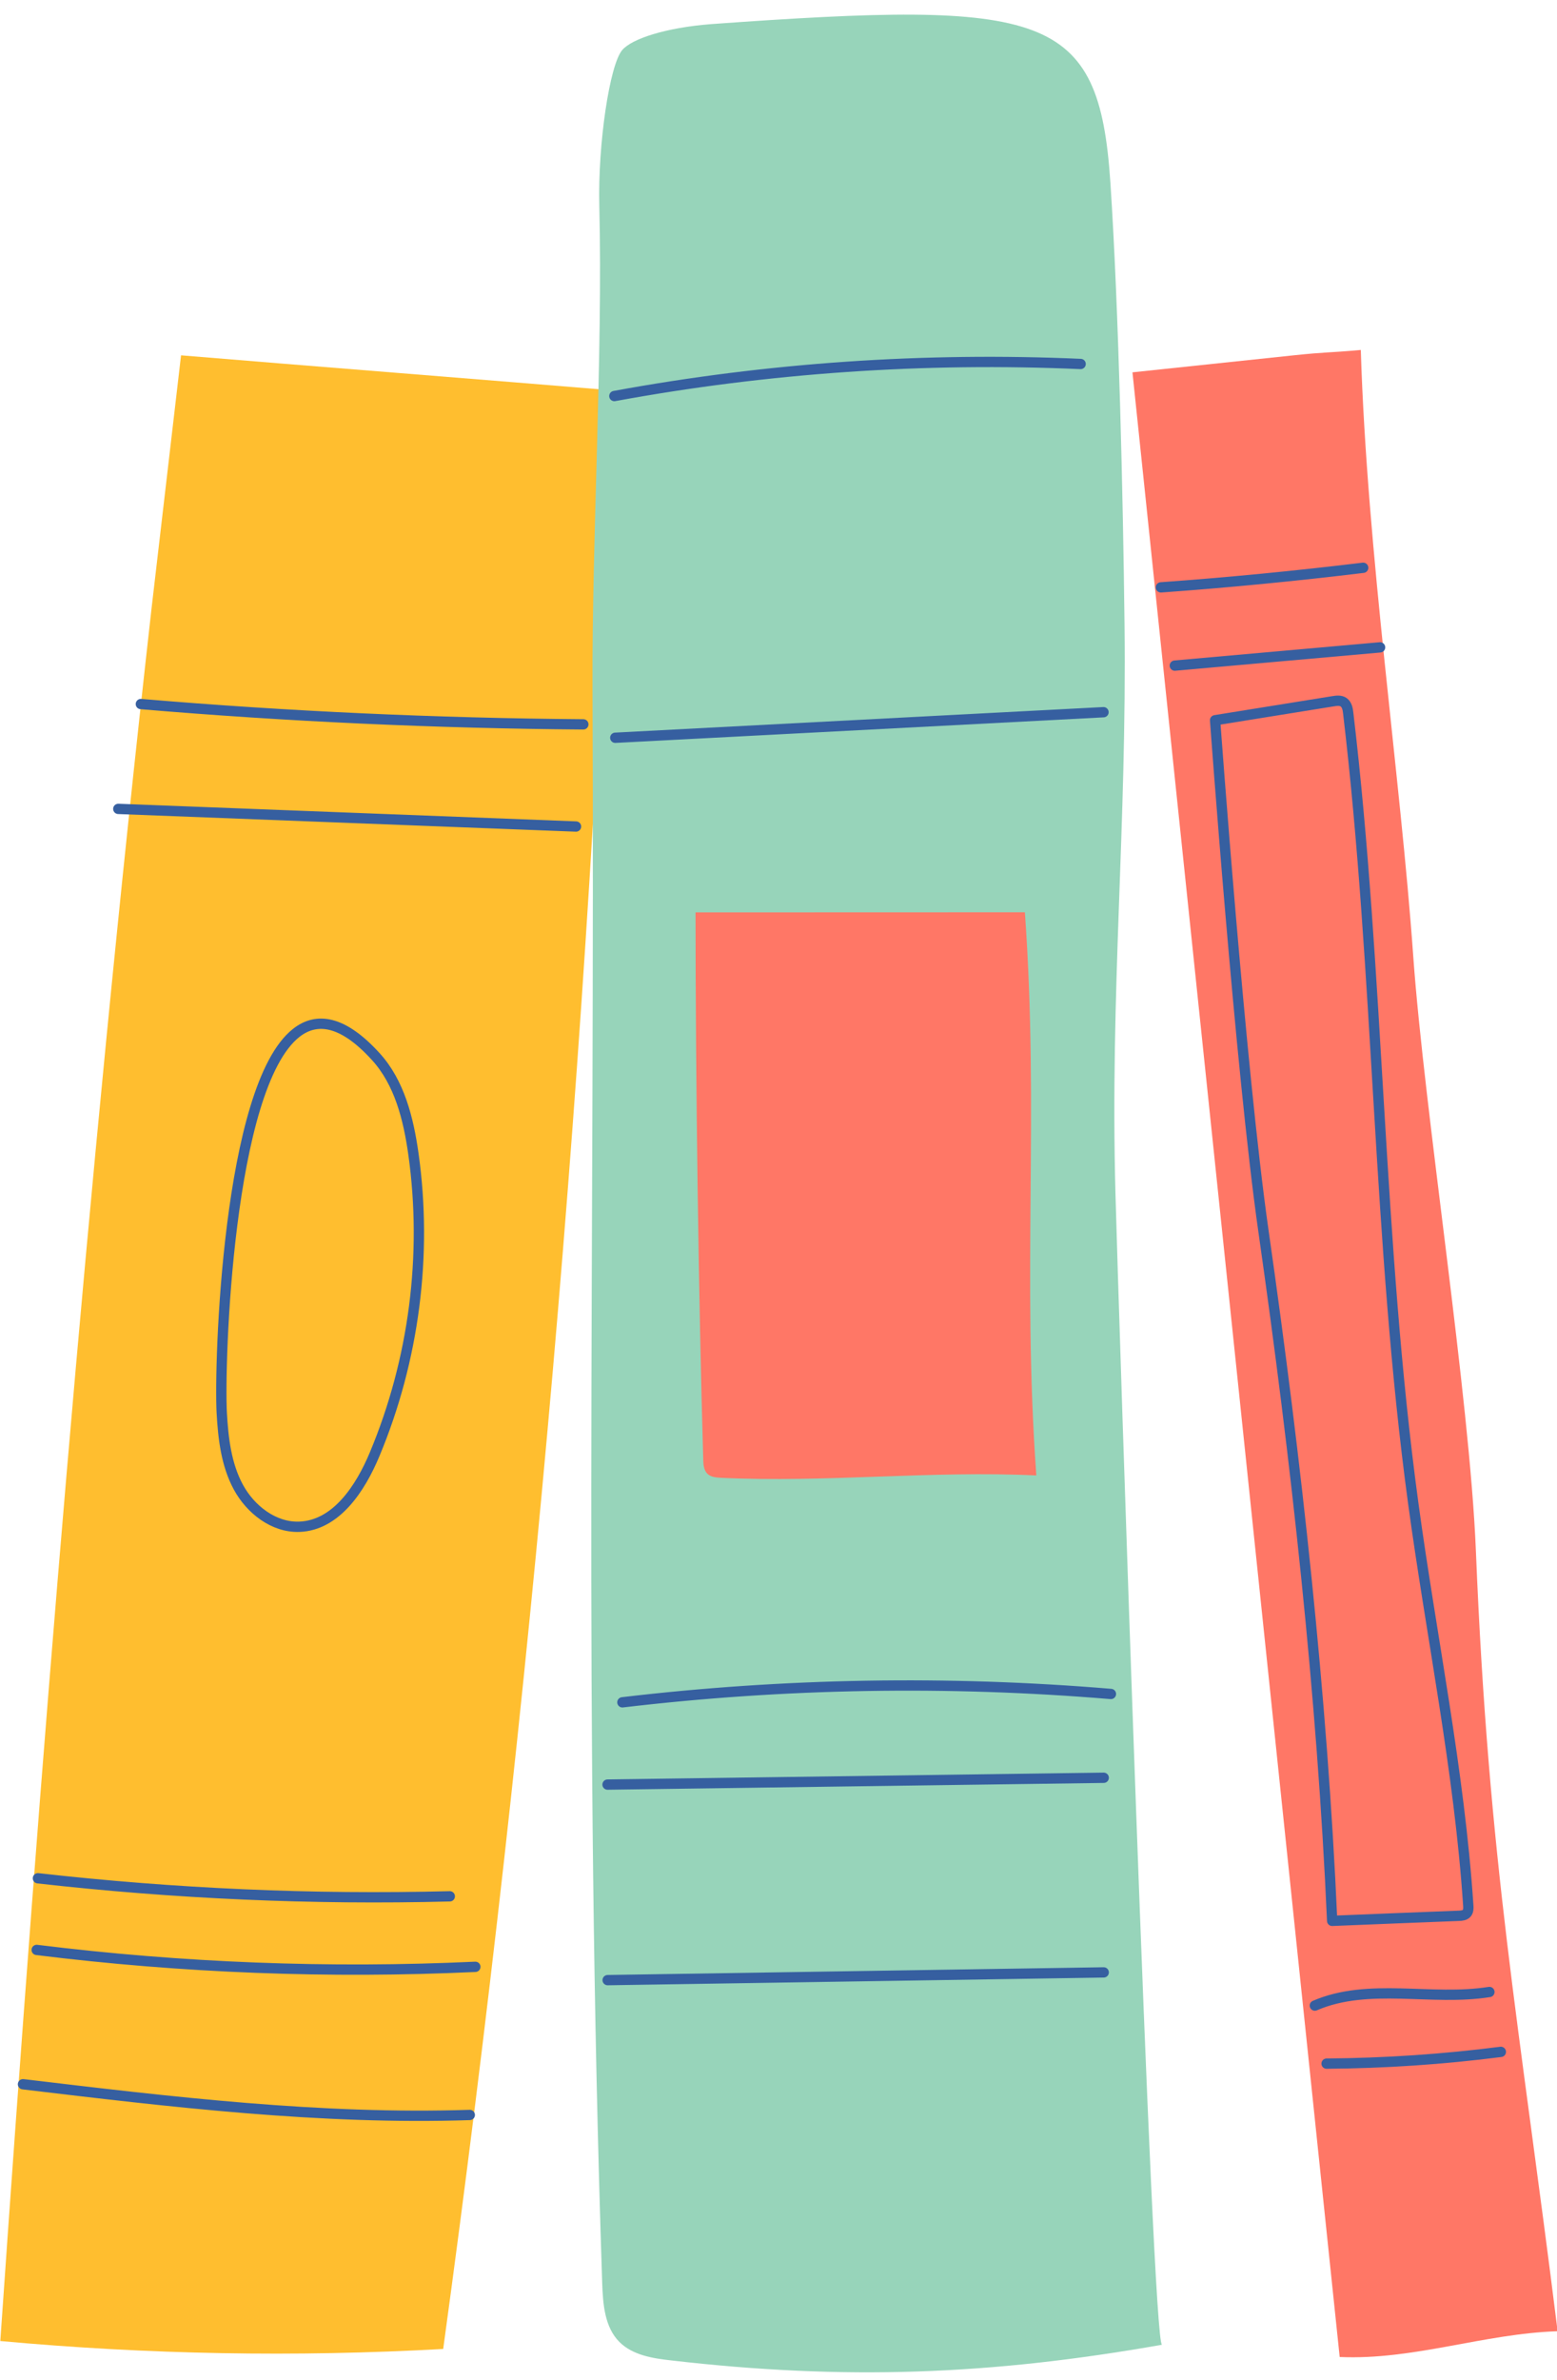 <?xml version="1.0" encoding="UTF-8" standalone="no"?><svg xmlns="http://www.w3.org/2000/svg" xmlns:xlink="http://www.w3.org/1999/xlink" fill="#000000" height="230.9" preserveAspectRatio="xMidYMid meet" version="1" viewBox="137.0 96.8 151.1 230.9" width="151.1" zoomAndPan="magnify"><g id="change1_1"><path d="M154.57,131.27c11.79,0.98,30.22,2.43,42.01,3.41c-2.39,63.55-7.93,126.99-16.57,189.99 c-14.32,0.8-28.7,0.54-42.98-0.77c3.88-56.11,8.38-112.21,14.68-168.11L154.57,131.27z" fill="#ffbe2f"/></g><path d="M150.67,165.1c14.28,1.21,28.61,1.86,42.94,1.97" fill="none" stroke="#365fa0" stroke-linecap="round" stroke-linejoin="round" stroke-miterlimit="10"/><path d="M148.48,175.27c13.32,0.51,31.1,1.2,44.42,1.71" fill="none" stroke="#365fa0" stroke-linecap="round" stroke-linejoin="round" stroke-miterlimit="10"/><path d="M165.76,196.99c-6.69,5.23-7.5,32.15-7.24,36.87c0.14,2.48,0.43,5.02,1.61,7.2c1.18,2.18,3.44,3.94,5.92,3.85 c3.58-0.13,5.93-3.73,7.31-7.04c3.82-9.14,5.14-19.32,3.76-29.13c-0.48-3.4-1.35-6.93-3.67-9.46 C170.28,195.8,167.75,195.43,165.76,196.99z" fill="none" stroke="#365fa0" stroke-linecap="round" stroke-linejoin="round" stroke-miterlimit="10"/><path d="M140.68,279.01c13.26,1.5,26.63,2.09,39.97,1.75" fill="none" stroke="#365fa0" stroke-linecap="round" stroke-linejoin="round" stroke-miterlimit="10"/><path d="M140.56,285.96c14.11,1.75,28.37,2.3,42.57,1.64" fill="none" stroke="#365fa0" stroke-linecap="round" stroke-linejoin="round" stroke-miterlimit="10"/><path d="M139.23,298.99c14.4,1.72,28.86,3.45,43.36,2.98" fill="none" stroke="#365fa0" stroke-linecap="round" stroke-linejoin="round" stroke-miterlimit="10"/><g><g id="change2_1"><path d="M197.38,101.66c-1.22,1.45-2.37,9.11-2.22,15.12c0.35,14.44-0.72,32.17-0.66,46.66 c0.24,54.42-0.87,100.38,0.94,154.82c0.07,2.04,0.23,4.29,1.67,5.73c1.28,1.28,3.21,1.59,5.01,1.79 c16.84,1.95,30.96,1.43,47.65-1.52c-0.97,0.17-4.26-101.89-4.52-111.68c-0.53-19.79,1.11-35.48,0.88-55.27 c-0.14-12.13-0.56-30.52-1.37-42.78c-1.1-16.6-6.22-17.73-38.76-15.39C201.64,99.48,198.32,100.55,197.38,101.66z" fill="#97d4ba"/></g><path d="M196.62,135.22c14.9-2.74,30.12-3.78,45.25-3.11" fill="none" stroke="#365fa0" stroke-linecap="round" stroke-linejoin="round" stroke-miterlimit="10"/><path d="M196.71,168.37c15.79-0.83,31.59-1.65,47.38-2.48" fill="none" stroke="#365fa0" stroke-linecap="round" stroke-linejoin="round" stroke-miterlimit="10"/><g id="change3_1"><path d="M204.5,185.31c0,16.27,0.29,37.5,0.75,53.2c0.01,0.44,0.08,0.92,0.38,1.24c0.33,0.34,0.85,0.38,1.33,0.41 c10.24,0.48,20.37-0.71,30.61-0.23c-1.4-19.63,0.29-35-1.11-54.63C218.94,185.3,204.5,185.31,204.5,185.31z" fill="#ff7766"/></g><path d="M197.4,261.94c15.72-1.86,31.64-2.13,47.41-0.81" fill="none" stroke="#365fa0" stroke-linecap="round" stroke-linejoin="round" stroke-miterlimit="10"/><path d="M195.96,269.92c16.05-0.22,32.1-0.44,48.15-0.66" fill="none" stroke="#365fa0" stroke-linecap="round" stroke-linejoin="round" stroke-miterlimit="10"/><path d="M195.97,288.89c16.05-0.25,32.09-0.5,48.14-0.75" fill="none" stroke="#365fa0" stroke-linecap="round" stroke-linejoin="round" stroke-miterlimit="10"/></g><g><g id="change3_2"><path d="M246.9,132.92c6.7,64.18,13.41,128.36,20.11,192.53c7.16,0.32,13.99-2.27,21.15-2.5 c-3.76-30.21-6.69-45.26-7.93-75.68c-0.61-15-5.01-42.71-6.08-57.69c-1.24-17.5-4.48-39.11-5.09-58.83 c-3.25,0.29-3.27,0.18-6.52,0.52L246.9,132.92z" fill="#ff7766"/></g><path d="M249.66,153.78c6.56-0.47,13.1-1.11,19.63-1.9" fill="none" stroke="#365fa0" stroke-linecap="round" stroke-linejoin="round" stroke-miterlimit="10"/><path d="M251.01,161.37c6.64-0.59,13.28-1.18,19.92-1.77" fill="none" stroke="#365fa0" stroke-linecap="round" stroke-linejoin="round" stroke-miterlimit="10"/><path d="M264.6,291.36c5.23-2.26,11.31-0.42,16.94-1.32" fill="none" stroke="#365fa0" stroke-linecap="round" stroke-linejoin="round" stroke-miterlimit="10"/><path d="M265.74,296.99c5.65-0.04,11.3-0.42,16.91-1.14" fill="none" stroke="#365fa0" stroke-linecap="round" stroke-linejoin="round" stroke-miterlimit="10"/><path d="M254.92,166.67c3.81-0.61,7.62-1.23,11.43-1.84c0.36-0.06,0.76-0.11,1.05,0.1c0.32,0.23,0.4,0.67,0.44,1.06 c3.01,25.44,2.86,51.19,6.3,76.57c1.77,13.04,4.48,25.96,5.35,39.09c0.02,0.26,0.02,0.55-0.15,0.75 c-0.18,0.21-0.49,0.24-0.77,0.25c-4.1,0.16-8.2,0.32-12.29,0.49c-0.96-21.77-3.49-44.71-6.67-66.94 C257.37,200.49,254.92,166.67,254.92,166.67z" fill="none" stroke="#365fa0" stroke-linecap="round" stroke-linejoin="round" stroke-miterlimit="10"/></g></svg>